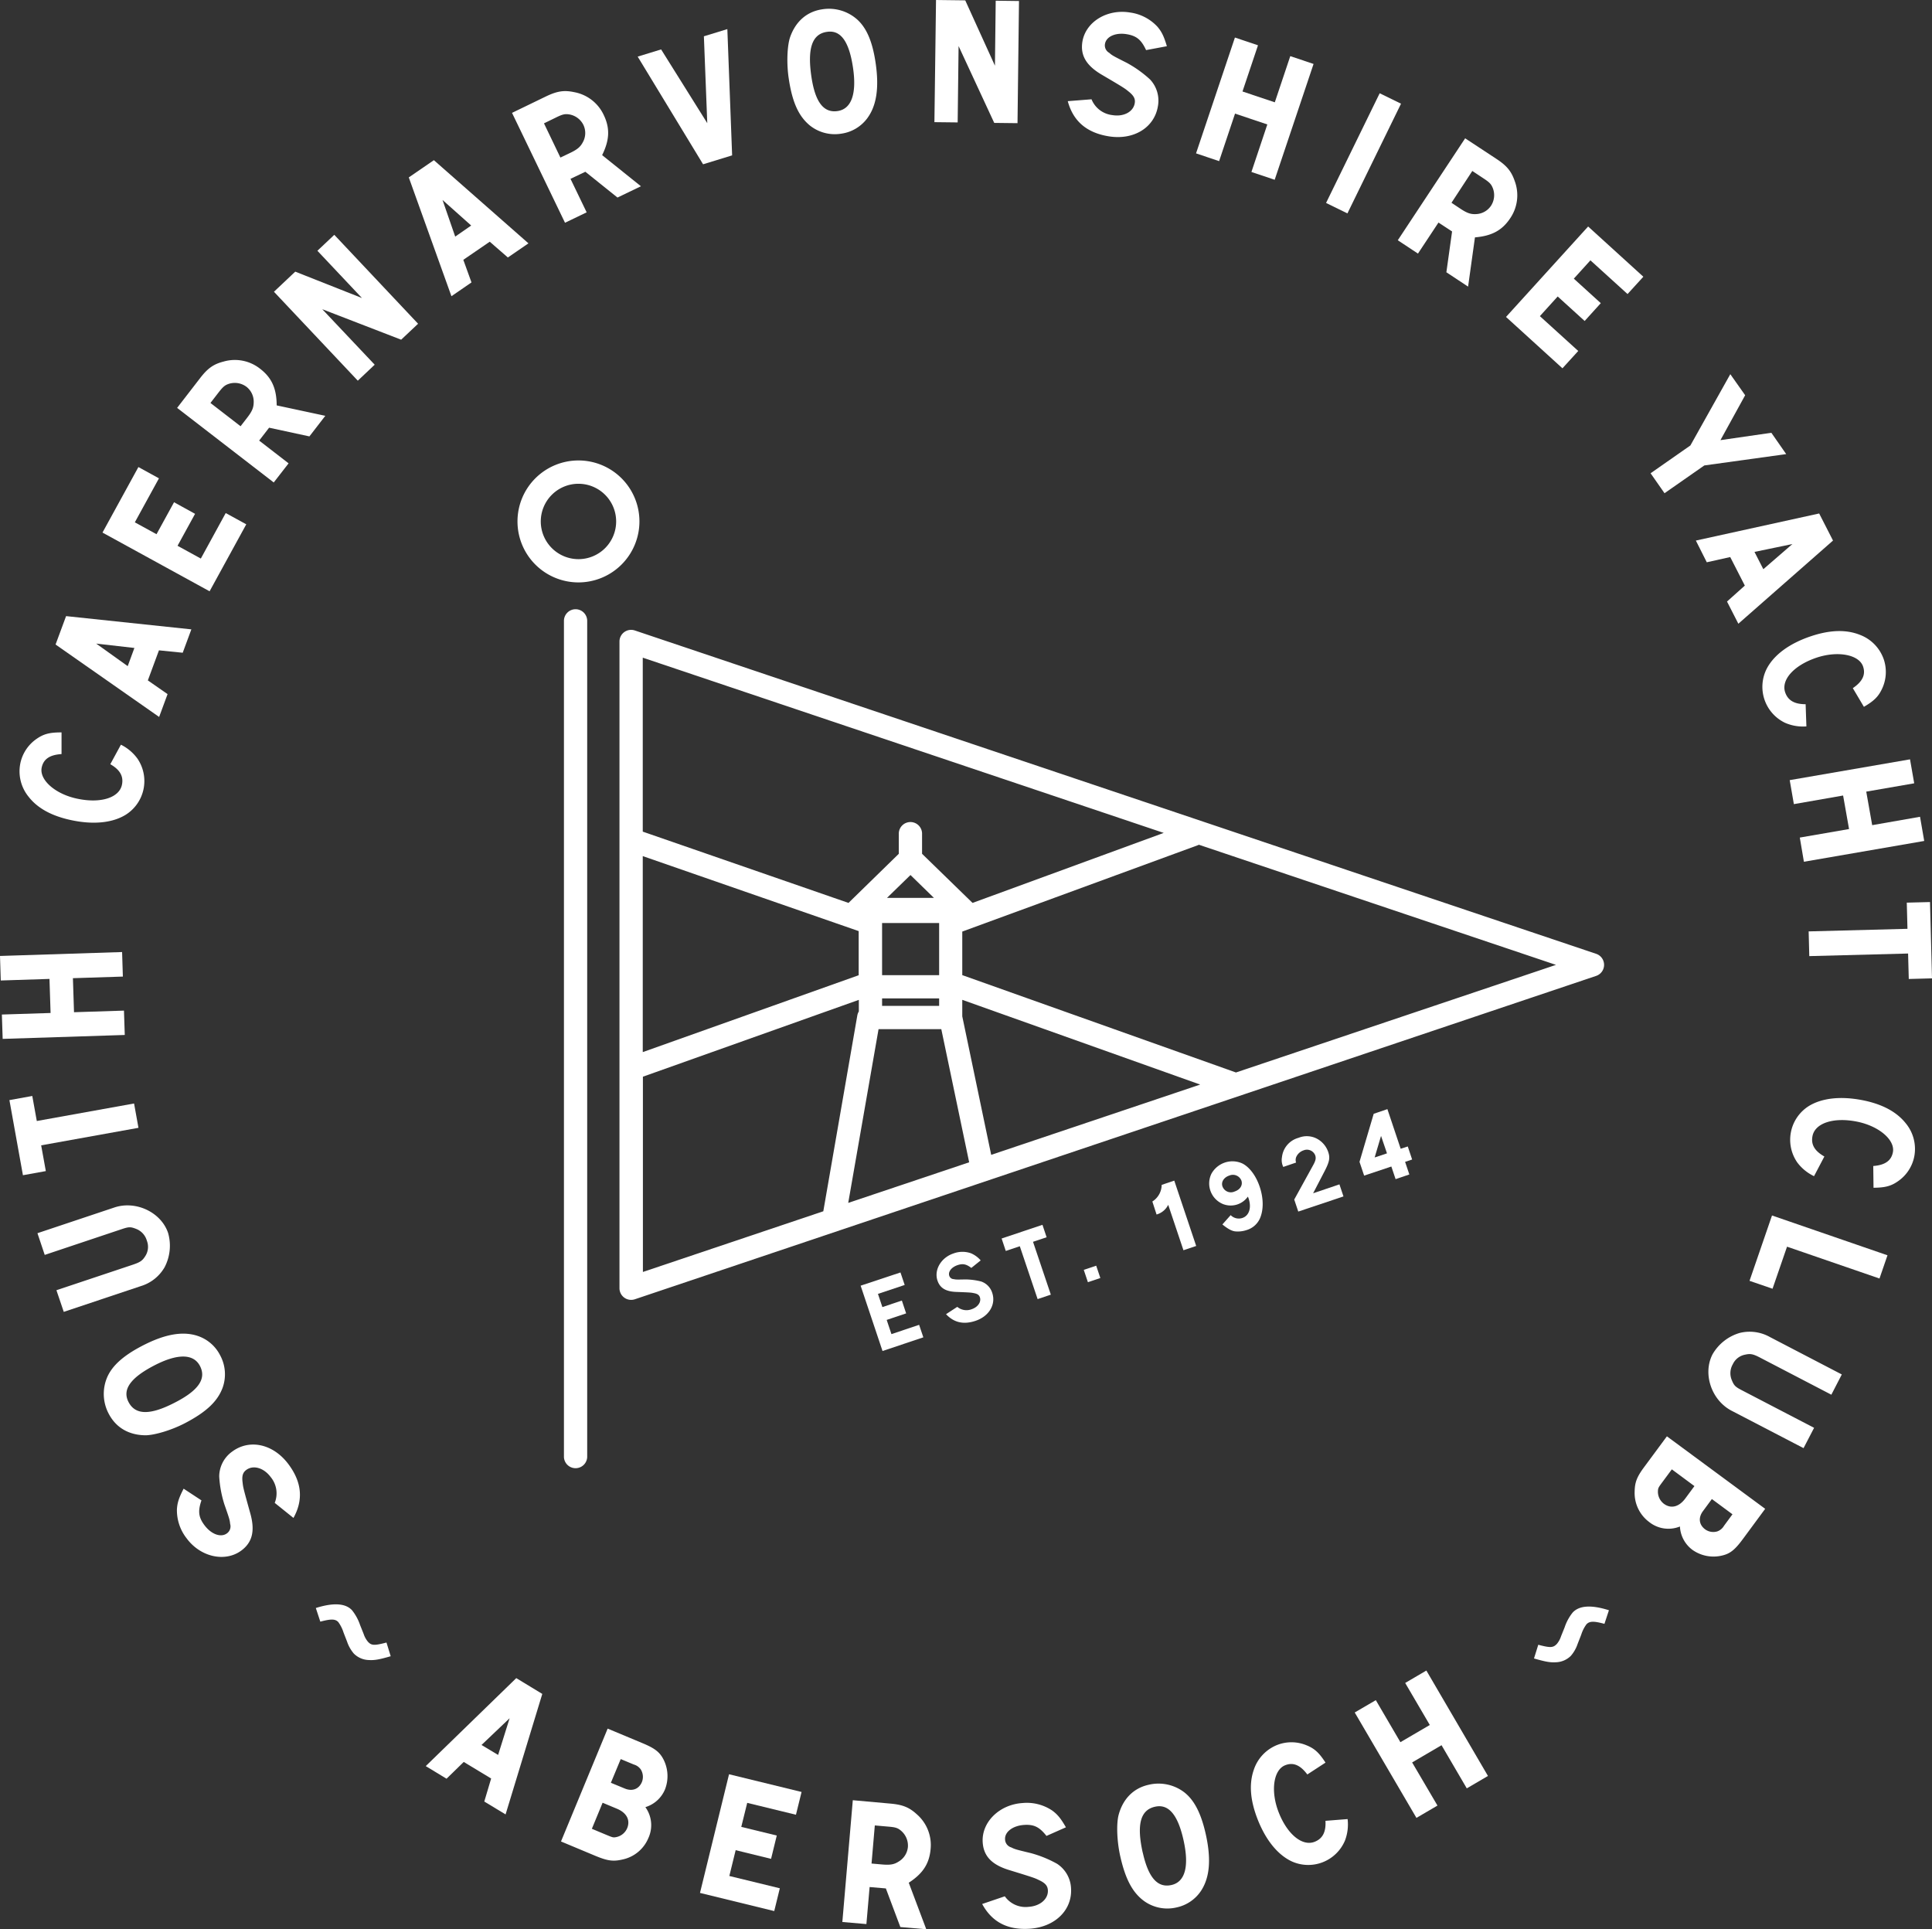 <?xml version="1.0" encoding="UTF-8"?> <svg xmlns="http://www.w3.org/2000/svg" id="Layer_1" data-name="Layer 1" viewBox="0 0 650.51 649.56"><rect x="0" y="0" width="650.51" height="649.56" fill="#333333" stroke="none"/><defs><style>.cls-1{fill:#fff;}</style></defs><title>SCYC_Main_Dusty_Rev</title><path class="cls-1" d="M517.94,553.77c4.13,1.09,5,1,6.23-.25a7.6,7.6,0,0,0,1.44-2.62l1.21-3a15.91,15.91,0,0,1,2.72-5c2.23-2.39,6.32-2.61,12.19-.75l-1.51,4.58c-3.65-1-5.05-.92-6.06.16a11.83,11.83,0,0,0-1.76,3.5l-1.21,3.1a12,12,0,0,1-2.27,4,7.43,7.43,0,0,1-5,2.17c-1.88.11-3.37-.11-7.42-1.28Z"></path><path class="cls-1" d="M131.55,557.63c-4.05,1.18-5.54,1.39-7.41,1.28a7.39,7.39,0,0,1-5-2.17,12.07,12.07,0,0,1-2.27-4l-1.2-3.09a12.05,12.05,0,0,0-1.76-3.51c-1-1.08-2.41-1.12-6.06-.15l-1.51-4.59c5.86-1.86,10-1.63,12.19.75a16.33,16.33,0,0,1,2.72,5l1.2,3a7.86,7.86,0,0,0,1.45,2.62c1.18,1.26,2.09,1.33,6.23.25Z"></path><path class="cls-1" d="M182.59,570.32l-12.36,40.57-7.17-4.34,2.31-7.75-9.23-5.58-5.79,5.65-7-4.25L173.83,565Zm-14.87,20.54,3.87-12.35-9.46,9Z"></path><path class="cls-1" d="M216.16,586.83c4.16,1.72,5.85,2.95,7.17,5.42a12.34,12.34,0,0,1,.61,10.13,10.42,10.42,0,0,1-6.64,6.06,10.36,10.36,0,0,1,1,10.43,12.13,12.13,0,0,1-8.71,7.2c-3.1.72-5,.47-9-1.18L188.89,620l15.71-38Zm-16.88,28.9,4.78,2c2.22.92,2.4,1,3.4.8a5.07,5.07,0,0,0,3.71-3c1.13-2.73-.18-5.21-3.48-6.57l-4.79-2Zm6.4-15.49,4.68,1.93c2.56,1.06,4.79.18,5.78-2.21a4.72,4.72,0,0,0-.35-4.15,4.25,4.25,0,0,0-2.36-1.71L209,592.26Z"></path><path class="cls-1" d="M269.89,603.33,268,611l-16.41-4-2,8.09L261.54,618l-1.92,7.85-11.92-2.92-2.13,8.69,17,4.14-1.88,7.67-25-6.11,9.78-39.95Z"></path><path class="cls-1" d="M299.71,607.24c4.17.36,6.39,1.23,9,3.62a13.7,13.7,0,0,1,4.63,11.66c-.43,4.92-2.57,8.26-7.36,11.37l5.9,15.67-8.73-.75-4.88-13-5.47-.47-1.08,12.47-8.1-.7,3.52-41Zm-6.26,20.19,3.63.32c2.64.22,4,0,5.52-1a6.37,6.37,0,0,0,3.09-4.87,6.56,6.56,0,0,0-2.26-5.46c-1.15-1-1.94-1.22-4.33-1.42l-4.55-.4Z"></path><path class="cls-1" d="M338.32,638.46A8.58,8.58,0,0,0,346.4,642c3.81-.25,6.62-2.66,6.42-5.62-.1-1.47-.9-2.41-3-3.38-1.41-.71-2-.91-10.3-3.46-5.61-1.78-8.34-4.63-8.64-9.24-.45-6.77,5.58-12.73,13.39-13.24a15.31,15.31,0,0,1,10.05,2.55c1.75,1.3,2.83,2.59,4.58,5.62l-6.55,2.9c-2.36-3-4.21-3.92-7.53-3.7-3.81.25-6.58,2.35-6.41,4.87A2.89,2.89,0,0,0,340.5,622c1.21.59,1.28.65,6.55,1.91a38.85,38.85,0,0,1,8.88,3.61,10.39,10.39,0,0,1,4.69,8.21c.48,7.32-5.37,13.08-13.92,13.65-7.45.49-12.69-2.25-16-8.33Z"></path><path class="cls-1" d="M398.79,603.48c3.37,2.65,5.64,7.14,7.18,14,1.86,8.31,1.41,14.47-1.49,19a13.13,13.13,0,0,1-8.26,5.71,13.44,13.44,0,0,1-10.81-2c-4-2.83-6.46-7.39-8.23-15.27-1.09-4.88-1.33-10.7-.56-13.78,1.43-5.44,5-9.08,10.09-10.22A14.28,14.28,0,0,1,398.79,603.48Zm-14,20.33c1.89,8.43,5,11.89,9.64,10.85s6-6.34,4.09-15-5.05-12.39-9.62-11.36C383.94,609.4,382.66,614.37,384.77,623.81Z"></path><path class="cls-1" d="M440.18,597.44c-2.38-3.18-4.75-4.17-7.44-3.11-4,1.55-5,8.77-2.19,15.89,2.9,7.4,7.95,11.51,12.09,9.89,2.69-1.05,3.86-3.3,3.65-7.06l7.45-.59a15.18,15.18,0,0,1-.88,7.22,13.42,13.42,0,0,1-18.15,6.92c-4.59-2.25-8.55-7.12-11.27-14.07-2.49-6.37-2.94-11.89-1.29-16.64a13.58,13.58,0,0,1,7.85-8.37,13.18,13.18,0,0,1,9.82.06c2.76,1.1,4.29,2.49,6.48,5.87Z"></path><path class="cls-1" d="M463.24,572.42l8.28,14.15,9.9-5.79-8.29-14.15,7.13-4.18L501,597.94l-7.13,4.18-8.5-14.53-9.9,5.8L484,607.91l-7.08,4.15-20.78-35.49Z"></path><path class="cls-1" d="M92.5,506a8.6,8.6,0,0,0-1.38-8.72c-2.28-3.07-5.82-4.13-8.2-2.37-1.19.88-1.54,2.06-1.22,4.35.16,1.57.33,2.21,2.65,10.54,1.53,5.69.6,9.52-3.12,12.27-5.45,4-13.72,2.18-18.38-4.12a15.35,15.35,0,0,1-3.28-9.84c.15-2.18.65-3.78,2.26-6.89l6,3.94c-1.24,3.61-1,5.67,1,8.34,2.28,3.07,5.54,4.27,7.57,2.77a2.88,2.88,0,0,0,1.09-3.19c-.15-1.34-.14-1.43-1.93-6.55a38.35,38.35,0,0,1-1.75-9.43,10.37,10.37,0,0,1,4.38-8.38c5.9-4.36,13.91-2.54,19,4.35,4.43,6,5,11.89,1.62,18Z"></path><path class="cls-1" d="M36.07,463.75c1.69-3.94,5.44-7.29,11.66-10.55,7.54-3.94,13.61-5.1,18.72-3.45a13.13,13.13,0,0,1,7.64,6.5,13.43,13.43,0,0,1,.86,11c-1.71,4.58-5.48,8.15-12.63,11.89-4.43,2.32-10,4-13.16,4.1-5.63,0-10-2.47-12.48-7.11A14.27,14.27,0,0,1,36.07,463.75ZM59.32,472c7.65-4,10.2-7.9,8-12.11s-7.68-4.19-15.55-.07-10.66,8.07-8.49,12.23C45.62,476.56,50.75,476.53,59.32,472Z"></path><path class="cls-1" d="M19,434.4l25.68-8.58c2.45-.82,3.25-1.34,4.19-2.83a5.72,5.72,0,0,0,.58-5.26,6,6,0,0,0-3.67-4c-1.8-.7-2.38-.7-4.72.08l-26,8.7-2.45-7.31,25.91-8.66c7.25-2.42,15.75,1.63,18.08,8.59a15.61,15.61,0,0,1-1.16,11.5,13.84,13.84,0,0,1-8.07,6.4l-25.9,8.66Z"></path><path class="cls-1" d="M3.17,370.39l7.7-1.39,1.52,8.43,32.75-5.9,1.48,8.19-32.76,5.9,1.57,8.67-7.71,1.39Z"></path><path class="cls-1" d="M.63,341.58l16.4-.52-.37-11.47-16.4.53L0,321.86l41.11-1.32.26,8.26-16.82.54.37,11.46,16.82-.54.27,8.2L.9,349.78Z"></path><path class="cls-1" d="M20.72,253.89c-4,.25-6.09,1.7-6.68,4.54-.86,4.16,4.63,9,12.12,10.51,7.79,1.62,14-.37,14.9-4.72.59-2.84-.65-5.05-3.92-6.92l3.57-6.57a15.17,15.17,0,0,1,5.57,4.69,13.4,13.4,0,0,1-4.12,19c-4.39,2.62-10.64,3.28-17.94,1.76-6.7-1.39-11.57-4-14.65-8A13.53,13.53,0,0,1,6.85,257a13.25,13.25,0,0,1,5.41-8.19c2.43-1.7,4.43-2.23,8.46-2.22Z"></path><path class="cls-1" d="M22.25,207.44l42.18,4.46-2.91,7.87-8-.81-3.74,10.12,6.64,4.62-2.84,7.69L18.71,217Zm23,10.72-12.86-1.47L43,224.28Z"></path><path class="cls-1" d="M46.6,157.25l6.92,3.8L45.4,175.86l7.3,4,5.9-10.76L65.68,173l-5.9,10.76,7.84,4.3L76,172.74l6.92,3.79L70.57,199.08,34.51,179.31Z"></path><path class="cls-1" d="M67.36,127.33c2.56-3.32,4.5-4.72,7.9-5.59a13.68,13.68,0,0,1,12.31,2.41c3.91,3,5.56,6.63,5.59,12.34L109.53,140l-5.35,6.93L90.61,144l-3.35,4.34L97.17,156l-5,6.44L59.64,137.33ZM81,143.51l2.23-2.88c1.62-2.1,2.16-3.31,2.19-5.16A6.36,6.36,0,0,0,83,130.24a6.56,6.56,0,0,0-5.81-1.05c-1.44.45-2.07,1-3.54,2.87l-2.79,3.61Z"></path><path class="cls-1" d="M99.41,91.46l22.46,8.88-15-15.91,5.69-5.37L140.77,109l-5.7,5.37-26.56-10.26,17.65,18.68-5.69,5.38L92.24,98.23Z"></path><path class="cls-1" d="M146.09,53.93l31.84,28L171,86.69l-6.1-5.31-8.9,6.1,2.75,7.61L152,99.73l-14.36-40Zm12.56,22L149,67.33l4.27,12.33Z"></path><path class="cls-1" d="M183.78,32.49c3.78-1.82,6.13-2.2,9.57-1.46a13.69,13.69,0,0,1,9.92,7.67c2.14,4.45,2,8.41-.53,13.53L215.8,62.71l-7.89,3.8-10.82-8.68-5,2.38,5.44,11.28L190.24,75,172.4,38Zm4.91,20.56L192,51.47c2.39-1.15,3.42-2,4.27-3.63a6.35,6.35,0,0,0,.17-5.77,6.53,6.53,0,0,0-4.72-3.54c-1.48-.24-2.29-.06-4.45,1l-4.11,2Z"></path><path class="cls-1" d="M222.6,16.64l15.54,24.83L237,12.22l7.9-2.42,1.61,42.51-9.78,3L214.71,19.06Z"></path><path class="cls-1" d="M288.67,6.61c3.18,2.9,5.11,7.53,6.14,14.49,1.25,8.41.36,14.53-2.87,18.81A13.13,13.13,0,0,1,283.28,45a13.44,13.44,0,0,1-10.63-2.78c-3.77-3.12-5.91-7.85-7.09-15.84-.74-4.94-.54-10.77.44-13.78,1.83-5.32,5.63-8.69,10.81-9.46A14.3,14.3,0,0,1,288.67,6.61ZM273.21,25.87c1.27,8.53,4.12,12.22,8.82,11.52s6.48-5.88,5.17-14.66-4.13-12.73-8.77-12C273.43,11.44,271.79,16.29,273.21,25.87Z"></path><path class="cls-1" d="M325,.12l10,22L335.26.24l7.84.1-.5,41.13-7.84-.09-12-25.87-.31,25.71-7.83-.09L315.16,0Z"></path><path class="cls-1" d="M367.52,33.43a8.6,8.6,0,0,0,7,5.32c3.77.64,7.06-1.06,7.55-4,.25-1.47-.31-2.56-2.14-4-1.2-1-1.77-1.37-9.22-5.75-5.05-3.05-7-6.45-6.26-11,1.13-6.69,8.38-11.09,16.1-9.78a15.38,15.38,0,0,1,9.19,4.81c1.41,1.67,2.15,3.17,3.15,6.53l-7,1.31c-1.6-3.46-3.19-4.79-6.48-5.35-3.76-.64-6.94.77-7.36,3.26a2.86,2.86,0,0,0,1.42,3c1,.87,1.09.94,5.93,3.38a39.34,39.34,0,0,1,7.81,5.58,10.39,10.39,0,0,1,2.65,9.08c-1.22,7.23-8.26,11.49-16.71,10.05-7.35-1.24-11.82-5.13-13.63-11.81Z"></path><path class="cls-1" d="M423.57,15.25,418.35,30.8l10.88,3.65,5.21-15.55,7.84,2.63-13.09,39-7.83-2.63,5.35-16-10.87-3.65-5.36,16-7.77-2.61,13.09-39Z"></path><path class="cls-1" d="M471.73,34.91,453.68,71.85l-7.19-3.52L464.54,31.4Z"></path><path class="cls-1" d="M503.87,53.51c3.5,2.31,5,4.14,6.15,7.47a13.72,13.72,0,0,1-1.5,12.46c-2.72,4.11-6.2,6-11.9,6.48L494.31,96.5,487,91.67l1.92-13.74-4.58-3-6.91,10.45-6.79-4.49,22.68-34.32ZM488.72,68.27l3,2c2.21,1.46,3.46,1.92,5.31,1.81a6.32,6.32,0,0,0,5-2.81,6.53,6.53,0,0,0,.63-5.87c-.55-1.4-1.12-2-3.13-3.32l-3.8-2.52Z"></path><path class="cls-1" d="M553.32,93.17,548,99,535.5,87.65l-5.59,6.17,9.08,8.25-5.43,6-9.08-8.25-6,6.62,12.92,11.73L526.08,124l-19-17.29,27.65-30.45Z"></path><path class="cls-1" d="M587.6,133.07l-8.32,15.12,17.14-2.48,5,7.18-27.57,3.82-13.4,9.35-4.69-6.72,13.4-9.36,13.44-24Z"></path><path class="cls-1" d="M617.18,182l-31.87,28-3.82-7.47,6-5.37-4.92-9.61-7.89,1.76L571,182l41.52-9.12Zm-23.46,9.64,9.79-8.47-12.77,2.65Z"></path><path class="cls-1" d="M623.85,231.69c3.28-2.23,4.38-4.55,3.45-7.3-1.37-4-8.54-5.38-15.78-2.92-7.53,2.57-11.87,7.42-10.45,11.63.94,2.74,3.13,4,6.89,4l.26,7.47a15.16,15.16,0,0,1-7.19-1.21A13.43,13.43,0,0,1,595,224.89c2.45-4.49,7.5-8.22,14.57-10.62,6.48-2.2,12-2.39,16.69-.52a13.56,13.56,0,0,1,8,8.22,13.27,13.27,0,0,1-.51,9.81c-1.24,2.7-2.69,4.17-6.17,6.2Z"></path><path class="cls-1" d="M644.52,263.73l-16.15,2.8,2,11.29L646.48,275l1.41,8.14-40.51,7L606,282l16.58-2.87-2-11.29L604,270.74l-1.4-8.08,40.51-7Z"></path><path class="cls-1" d="M650.51,329.4l-7.82.21-.23-8.57-33.27.87-.21-8.32,33.27-.87-.23-8.81,7.82-.2Z"></path><path class="cls-1" d="M630.73,392.58c3.95-.3,6.06-1.78,6.61-4.62.81-4.17-4.74-8.89-12.24-10.35-7.81-1.52-14,.55-14.83,4.9-.56,2.85.71,5,4,6.87L610.79,396a15.19,15.19,0,0,1-5.64-4.61,13.41,13.41,0,0,1,3.89-19c4.35-2.67,10.58-3.4,17.9-2,6.72,1.3,11.62,3.89,14.75,7.83a13.55,13.55,0,0,1,2.86,11.1,13.19,13.19,0,0,1-5.31,8.26c-2.4,1.73-4.4,2.29-8.42,2.32Z"></path><path class="cls-1" d="M632.83,430.46,601.7,419.74l-4.88,14.16-7.75-2.66,7.57-22,38.88,13.4Z"></path><path class="cls-1" d="M616.62,469.58l-24-12.49c-2.3-1.2-3.23-1.4-5-1a5.73,5.73,0,0,0-4.19,3.25,6,6,0,0,0-.3,5.4c.74,1.77,1.15,2.19,3.34,3.33l24.34,12.66-3.55,6.84-24.24-12.6c-6.78-3.53-9.79-12.46-6.4-19a15.62,15.62,0,0,1,9.08-7.17,13.89,13.89,0,0,1,10.21,1.35l24.23,12.61Z"></path><path class="cls-1" d="M586.91,518.07c-2.67,3.62-4.28,5-7,5.64a12.27,12.27,0,0,1-10-1.85,10.42,10.42,0,0,1-4.27-7.91,10.37,10.37,0,0,1-10.37-1.52,12.16,12.16,0,0,1-4.88-10.2c.05-3.18.75-5,3.31-8.43l7.55-10.21L594.34,508Zm-24-23.36-3.08,4.16c-1.43,1.93-1.54,2.08-1.6,3.11a5.12,5.12,0,0,0,2,4.32c2.37,1.76,5.09,1.09,7.22-1.79l3.07-4.16Zm13.48,10-3,4.07c-1.65,2.23-1.33,4.61.75,6.14a4.68,4.68,0,0,0,4.11.67,4.31,4.31,0,0,0,2.23-1.88l2.85-3.87Z"></path><path class="cls-1" d="M303.19,428.42l1.42,4.21-9,3,1.49,4.45,6.56-2.2,1.44,4.32-6.55,2.2,1.6,4.78,9.32-3.13,1.42,4.21-13.74,4.61-7.37-22Z"></path><path class="cls-1" d="M322.32,440a4.84,4.84,0,0,0,4.91.77c2-.69,3.23-2.4,2.7-4-.27-.79-.84-1.18-2.13-1.41-.86-.18-1.24-.21-6.1-.4-3.33-.17-5.22-1.34-6.05-3.81-1.21-3.62,1.22-7.74,5.41-9.14a8.68,8.68,0,0,1,5.84-.06,9,9,0,0,1,3.3,2.41l-3.15,2.53c-1.71-1.29-2.86-1.53-4.63-.94-2.05.69-3.25,2.23-2.8,3.58a1.62,1.62,0,0,0,1.52,1.14c.74.15.79.17,3.85.1a22.23,22.23,0,0,1,5.36.69,5.9,5.9,0,0,1,3.73,3.81c1.32,3.92-1.05,7.91-5.63,9.44-4,1.34-7.24.6-9.92-2.24Z"></path><path class="cls-1" d="M351,412.38l1.4,4.19-4.58,1.53,6,17.79-4.45,1.5-6-17.8-4.72,1.59-1.4-4.19Z"></path><path class="cls-1" d="M369.09,426.14l1.4,4.15-4.19,1.41-1.39-4.15Z"></path><path class="cls-1" d="M395.38,397.5l7.38,22-4.29,1.44-5.13-15.29a6.28,6.28,0,0,1-3.92,3.26L388,404.53a6.71,6.71,0,0,0,3.14-5.6Z"></path><path class="cls-1" d="M414.37,409.12a3.83,3.83,0,0,0,3.95.95c2.28-.76,3.13-3.47,2.09-6.56a5.24,5.24,0,0,0-.25-.62,7.09,7.09,0,0,1-8.35,2.51,7.5,7.5,0,0,1-3.91-10.24,8.17,8.17,0,0,1,4.53-3.75,8,8,0,0,1,5.9.33c2.39,1.22,4.57,4.11,5.82,7.84,1.31,3.92,1.33,7.8.06,10.68a7.14,7.14,0,0,1-4.49,3.89,9.25,9.25,0,0,1-3.92.43c-1.2-.18-2.42-.88-4.22-2.32Zm-2.77-9.7a3,3,0,0,0,4.1,1.74c1.88-.62,2.8-2.14,2.28-3.69a3.08,3.08,0,0,0-4.08-1.67C412.09,396.4,411.1,397.94,411.6,399.42Z"></path><path class="cls-1" d="M432.08,392.89a5.3,5.3,0,0,1-.44-3.27,7.59,7.59,0,0,1,5.58-6.53,7.32,7.32,0,0,1,6.69.58,8,8,0,0,1,3.3,4.18c.69,2,.43,3.34-1.34,6.71l-3.74,7.2,8.86-3,1.36,4.06-15.22,5.1-1.36-4.05,6.31-11.46c.94-1.68,1.08-2.46.75-3.45a3,3,0,0,0-3.89-1.66,4.12,4.12,0,0,0-2.49,2.23,2.72,2.72,0,0,0-.06,1.89Z"></path><path class="cls-1" d="M467.14,373.43l4.47,13.34L474,386l1.47,4.39-2.37.79,1.43,4.25L469.9,397l-1.43-4.25-9.16,3.07-1.56-4.64L462.53,375ZM467,388.32l-2-5.87-2.15,7.25Z"></path><path class="cls-1" d="M537.43,321.14,213.75,212.27a3.92,3.92,0,0,0-5.17,3.71V433.73a3.92,3.92,0,0,0,3.92,3.92,4.13,4.13,0,0,0,1.25-.2L537.43,328.57a3.92,3.92,0,0,0,0-7.43Zm-145.6-40.71L327.46,304l-17-16.54v-6.57a3.92,3.92,0,1,0-7.83,0v6.57L285.69,304,216.42,280V221.43ZM333.74,388.82,324,342.19v-5.56l80.1,28.53ZM216.42,288.24l72.7,25.25v14.86l-72.7,25.88Zm90.14,6.37,7.9,7.7H298.65ZM297,336.15h19.21v2.52H297Zm0-7.83V310.77h19.21v17.55Zm-1.19,18.19h21.13l9.38,44.82L285.6,405Zm-79.34,16,72.7-25.87v3.9a3.93,3.93,0,0,0-.51,1.35l-11.45,65.93-60.74,20.43Zm199.68-1.42L324,328.31V313.65l79.43-29.12a2.53,2.53,0,0,0,.23-.12l120.24,40.45Z"></path><path class="cls-1" d="M215.3,175.57a20.53,20.53,0,1,0-20.53,20.52A20.55,20.55,0,0,0,215.3,175.57Zm-33.22,0a12.69,12.69,0,1,1,12.69,12.69A12.71,12.71,0,0,1,182.08,175.57Z"></path><path class="cls-1" d="M193.8,205.12a3.92,3.92,0,0,0-3.92,3.92V490.6a3.92,3.92,0,0,0,7.83,0V209A3.92,3.92,0,0,0,193.8,205.12Z"></path></svg> 